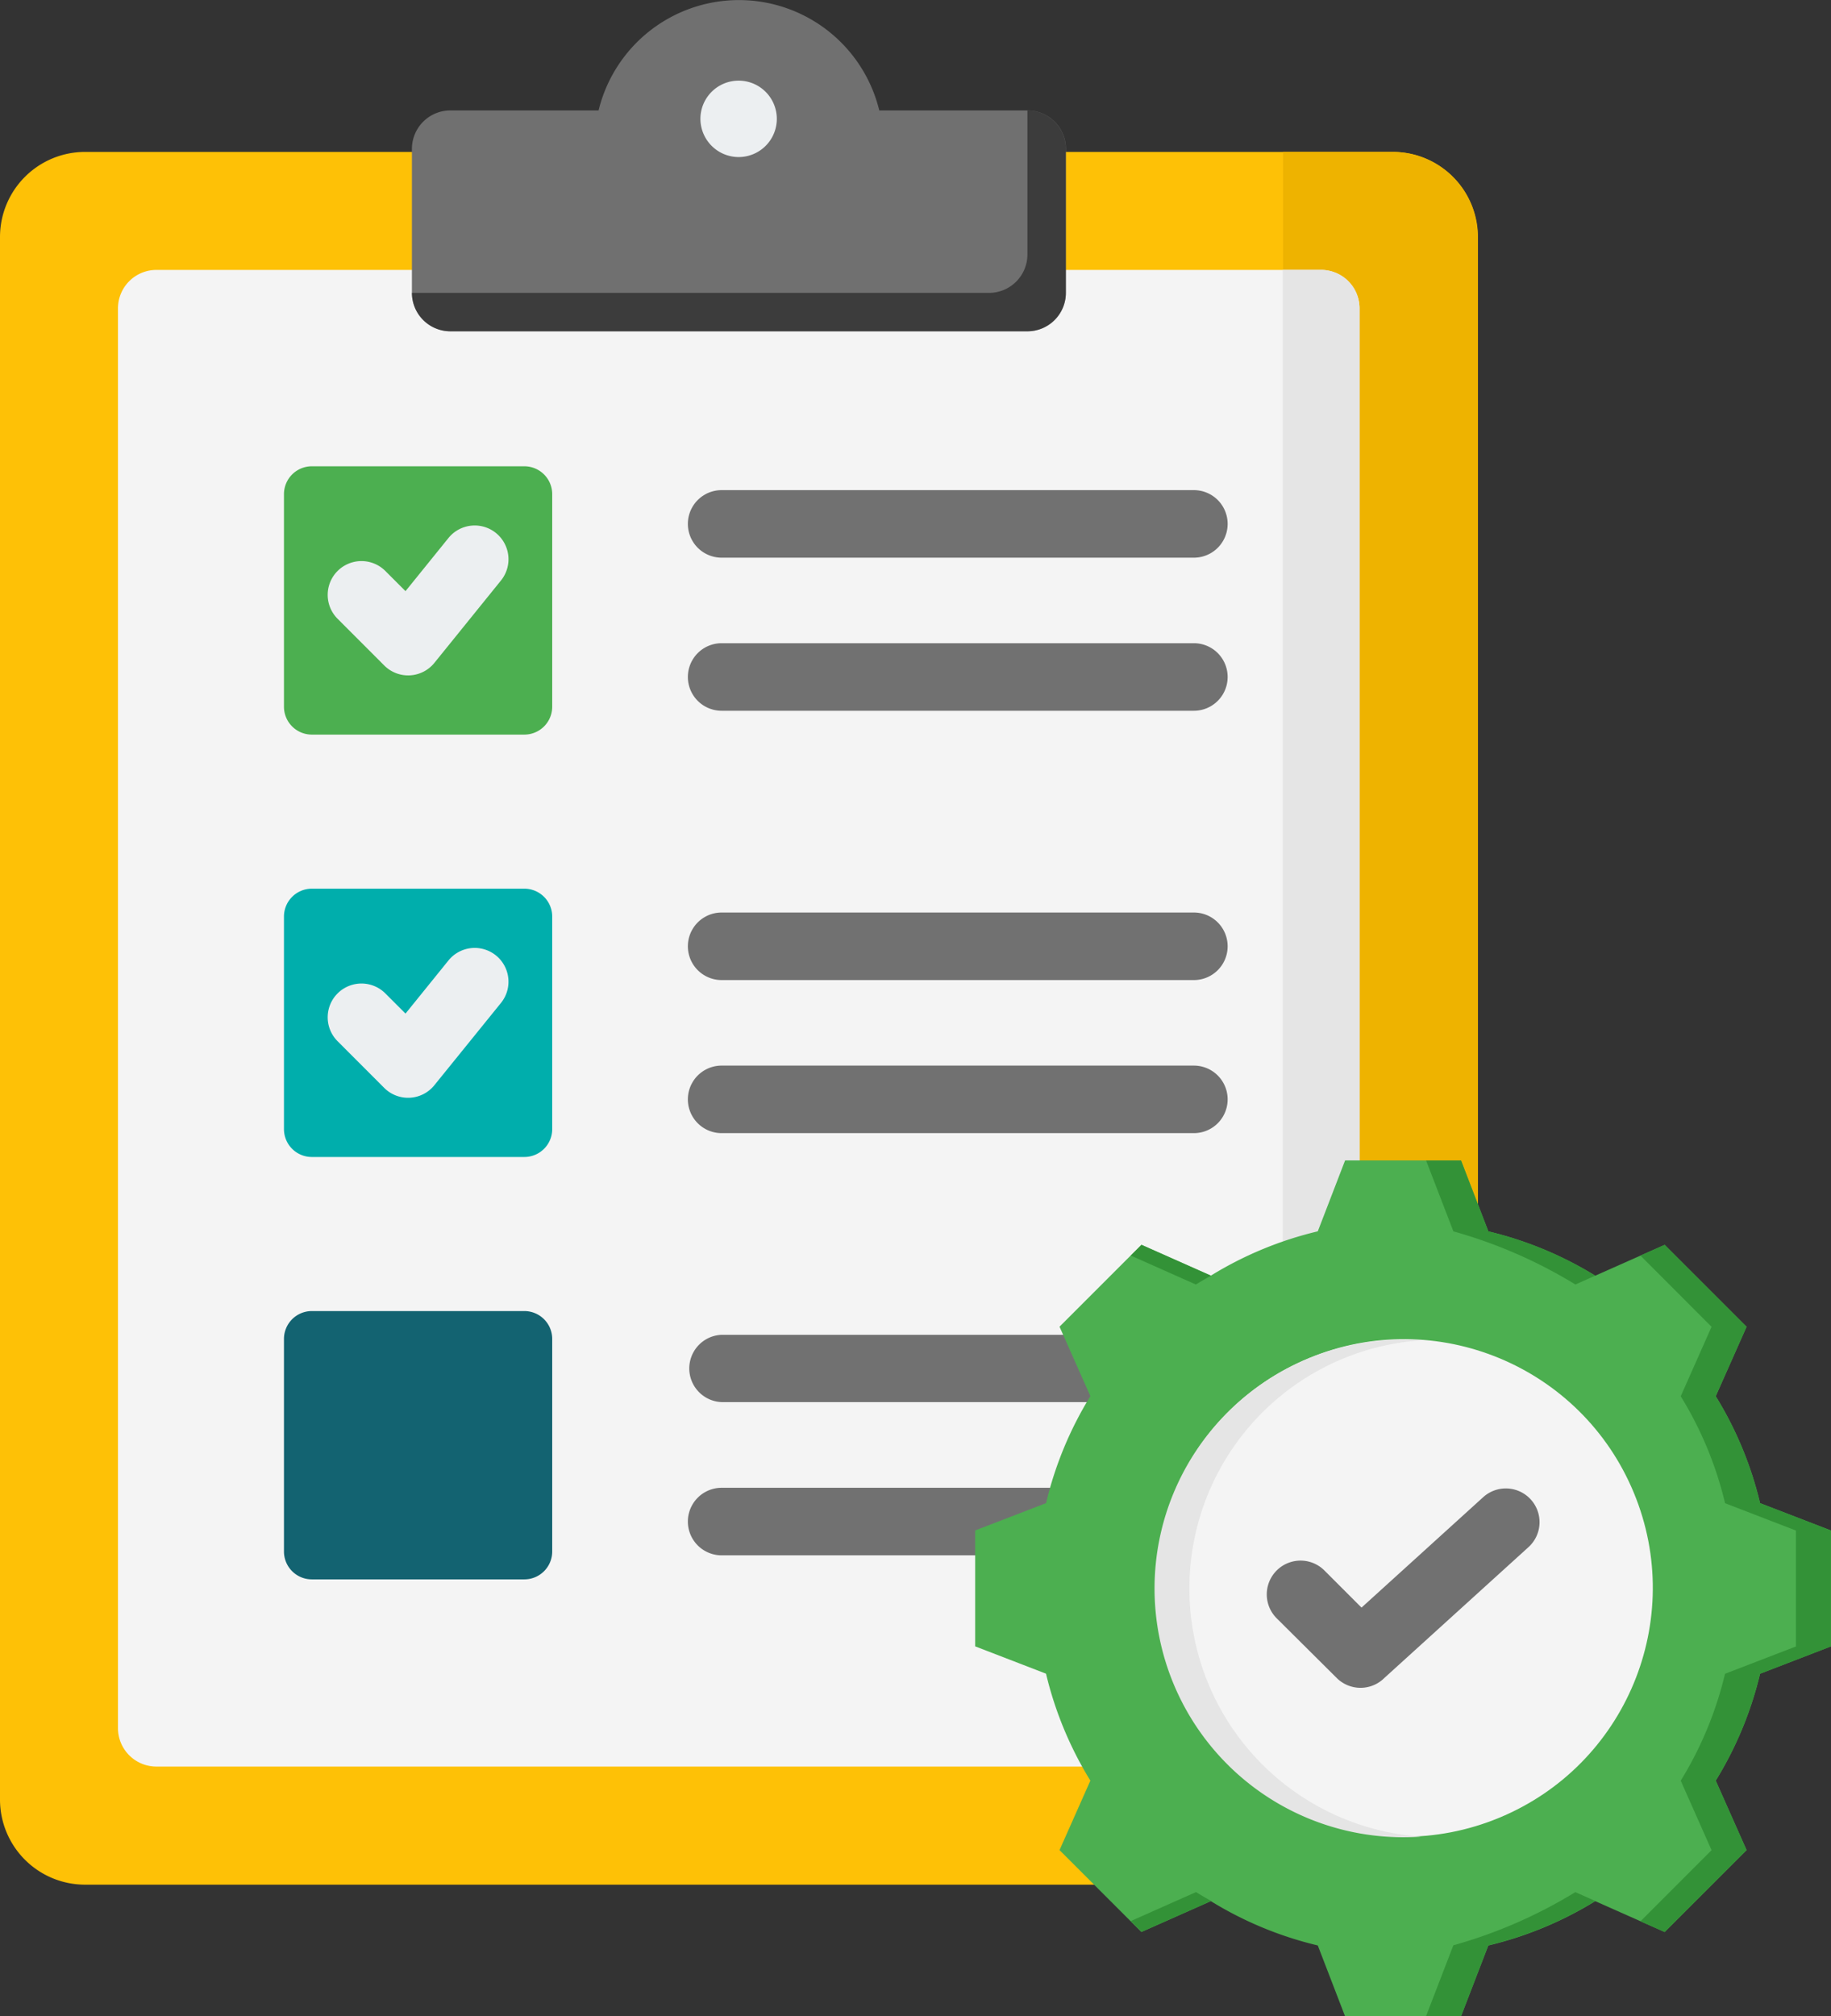 <svg xmlns="http://www.w3.org/2000/svg" width="36.334" height="40" viewBox="0 0 36.334 40">
  <rect x="0" y="0" width="36.334" height="40" fill="#333333" stroke="none"/>
  <g id="Group_68796" data-name="Group 68796" transform="translate(12451.299 -776)">
    <path id="Path_45299" data-name="Path 45299" d="M113.8,53.2a1.689,1.689,0,0,1,1.685,1.685V85.892a1.689,1.689,0,0,1-1.685,1.685H87.847a1.689,1.689,0,0,1-1.685-1.685V54.881A1.689,1.689,0,0,1,87.847,53.2Z" transform="translate(-12537.461 725.814)" fill="#fec106" fill-rule="evenodd"/>
    <path id="Path_45300" data-name="Path 45300" d="M392.226,53.2a1.689,1.689,0,0,1,1.685,1.685V85.892a1.688,1.688,0,0,1-1.685,1.685h-2.183V53.2Z" transform="translate(-12815.882 725.814)" fill="#eeb300" fill-rule="evenodd"/>
    <path id="Path_45301" data-name="Path 45301" d="M138.024,81.184H114.911a.763.763,0,0,0-.762.762v28.169a.763.763,0,0,0,.762.762h23.113a.763.763,0,0,0,.762-.762V81.946A.763.763,0,0,0,138.024,81.184Z" transform="translate(-12563.107 700.171)" fill="#f4f4f4" fill-rule="evenodd"/>
    <path id="Path_45302" data-name="Path 45302" d="M390.8,81.183h-.762v29.693h.762a.763.763,0,0,0,.762-.762V81.945A.763.763,0,0,0,390.8,81.183Z" transform="translate(-12815.882 700.172)" fill="#e5e5e5" fill-rule="evenodd"/>
    <path id="Path_45303" data-name="Path 45303" d="M184.5,19.452h2.942a2.866,2.866,0,0,1,5.57,0h2.942a.763.763,0,0,1,.762.762v2.858a.763.763,0,0,1-.762.762H184.5a.764.764,0,0,1-.762-.762V20.214A.763.763,0,0,1,184.5,19.452Z" transform="translate(-12626.863 758.739)" fill="#707070" fill-rule="evenodd"/>
    <path id="Path_45304" data-name="Path 45304" d="M252.9,37.877a.758.758,0,1,0-.758-.758A.76.76,0,0,0,252.9,37.877Z" transform="translate(-12689.542 741.239)" fill="#eceff1" fill-rule="evenodd"/>
    <path id="Path_45305" data-name="Path 45305" d="M195.952,43.415a.764.764,0,0,1,.762.762v2.858a.764.764,0,0,1-.762.762H184.5a.764.764,0,0,1-.762-.762H195.19a.763.763,0,0,0,.762-.762Z" transform="translate(-12626.863 734.776)" fill="rgba(26,25,25,0.6)" fill-rule="evenodd"/>
    <path id="Path_45306" data-name="Path 45306" d="M153.965,327.754h4.221a.553.553,0,0,1,.551.551v4.221a.553.553,0,0,1-.551.551h-4.221a.553.553,0,0,1-.551-.551v-4.221A.553.553,0,0,1,153.965,327.754Z" transform="translate(-12599.078 474.257)" fill="#136371" fill-rule="evenodd"/>
    <path id="Path_45307" data-name="Path 45307" d="M249.782,337.8a.67.67,0,0,1,0-1.34h9.371a.67.67,0,1,1,0,1.34Zm0-3.04a.668.668,0,0,1,0-1.335h9.371a.668.668,0,1,1,0,1.335Z" transform="translate(-12686.761 469.057)" fill="rgba(26,25,25,0.6)" fill-rule="evenodd"/>
    <path id="Path_45308" data-name="Path 45308" d="M153.965,227.719h4.221a.553.553,0,0,1,.551.551v4.221a.553.553,0,0,1-.551.551h-4.221a.553.553,0,0,1-.551-.551V228.27A.553.553,0,0,1,153.965,227.719Z" transform="translate(-12599.078 565.912)" fill="#00aeac" fill-rule="evenodd"/>
    <path id="Path_45309" data-name="Path 45309" d="M249.782,234.705a.67.67,0,0,1,0-1.34h9.371a.67.67,0,0,1,0,1.34Zm0,3.037a.67.67,0,0,1,0-1.34h9.371a.67.67,0,0,1,0,1.34Z" transform="translate(-12686.761 560.739)" fill="rgba(26,25,25,0.6)" fill-rule="evenodd"/>
    <path id="Path_45310" data-name="Path 45310" d="M153.965,127.684h4.221a.553.553,0,0,1,.551.551v4.221a.553.553,0,0,1-.551.551h-4.221a.553.553,0,0,1-.551-.551v-4.221A.553.553,0,0,1,153.965,127.684Z" transform="translate(-12599.078 657.567)" fill="#4caf50" fill-rule="evenodd"/>
    <path id="Path_45311" data-name="Path 45311" d="M163.98,143.565a.67.67,0,0,1,.948-.948l.4.4.852-1.054a.67.67,0,1,1,1.042.843l-1.317,1.629a.67.67,0,0,1-1,.056Z" transform="translate(-12608.58 644.711)" fill="#eceff1" fill-rule="evenodd"/>
    <path id="Path_45312" data-name="Path 45312" d="M249.782,137.708a.67.67,0,0,1,0-1.34h9.371a.67.67,0,0,1,0,1.34Zm0-3.037a.67.67,0,0,1,0-1.34h9.371a.67.67,0,0,1,0,1.34Z" transform="translate(-12686.761 652.393)" fill="rgba(26,25,25,0.6)" fill-rule="evenodd"/>
    <path id="Path_45313" data-name="Path 45313" d="M163.98,243.6a.67.67,0,0,1,.948-.948l.4.4.852-1.054a.67.67,0,1,1,1.042.843l-1.318,1.628a.67.67,0,0,1-1,.056Z" transform="translate(-12608.58 553.057)" fill="#eceff1" fill-rule="evenodd"/>
    <g id="Group_68799" data-name="Group 68799" transform="translate(2)">
      <g id="Group_68798" data-name="Group 68798">
        <path id="Path_45320" data-name="Path 45320" d="M303.519,293.485a7.247,7.247,0,0,1,2.121.879l1.378-.612,1.625,1.625-.612,1.378a7.235,7.235,0,0,1,.88,2.122l1.406.542v2.3l-1.406.542a7.254,7.254,0,0,1-.88,2.121l.612,1.378-1.625,1.625-1.378-.612a7.244,7.244,0,0,1-2.122.88l-.542,1.406h-2.3l-.542-1.407a7.241,7.241,0,0,1-2.122-.879l-1.378.612-1.625-1.625.612-1.378a7.258,7.258,0,0,1-.88-2.122l-1.406-.542v-2.3l1.407-.542a7.232,7.232,0,0,1,.879-2.122l-.612-1.378,1.625-1.625,1.378.612a7.241,7.241,0,0,1,2.122-.879l.542-1.407h2.3Z" transform="translate(-12727.283 506.945)" fill="#4caf50" fill-rule="evenodd"/>
        <path id="Path_45321" data-name="Path 45321" d="M331.76,306.77l-1.378.612-.214-.214,1.292-.574Q331.608,306.686,331.76,306.77Zm5.5-13.284a7.242,7.242,0,0,1,2.095.863l.027.016-.394.175a9.549,9.549,0,0,0-2.421-1.054l-.542-1.407h.694Zm-7.094.48.213-.213,1.378.612q-.152.084-.3.175Zm10.113,0,.48-.213,1.625,1.625-.612,1.378a7.244,7.244,0,0,1,.88,2.122l1.406.542v2.3l-1.406.542a7.251,7.251,0,0,1-.88,2.121l.612,1.379-1.625,1.625-.48-.213,1.411-1.411-.612-1.379a7.244,7.244,0,0,0,.879-2.121l1.407-.542v-2.3l-1.406-.542a7.251,7.251,0,0,0-.88-2.122l.612-1.378Zm-.924,12.821a7.251,7.251,0,0,1-2.095.863l-.542,1.406h-.694l.542-1.406a9.569,9.569,0,0,0,2.421-1.055l.394.175Z" transform="translate(-12761.025 506.944)" fill="#339237" fill-rule="evenodd"/>
        <circle id="Ellipse_1089" data-name="Ellipse 1089" cx="4.935" cy="4.935" r="4.935" transform="translate(-12431.884 804.831) rotate(-22.48)" fill="#f4f4f4"/>
        <path id="Path_45322" data-name="Path 45322" d="M340.692,334.5c.117,0,.232,0,.347.012a4.935,4.935,0,0,0,0,9.846q-.173.012-.347.012a4.935,4.935,0,0,1,0-9.871Z" transform="translate(-12766.145 468.08)" fill="#e5e5e5" fill-rule="evenodd"/>
        <path id="Path_45323" data-name="Path 45323" d="M362.582,372.383a.67.67,0,0,1,.948-.948l.736.736,2.409-2.186a.669.669,0,1,1,.9.99l-2.855,2.591,0,0a.67.67,0,0,1-.948,0Z" transform="translate(-12790.547 435.723)" fill="rgba(26,25,25,0.6)" fill-rule="evenodd"/>
      </g>
    </g>
  </g>
</svg>
